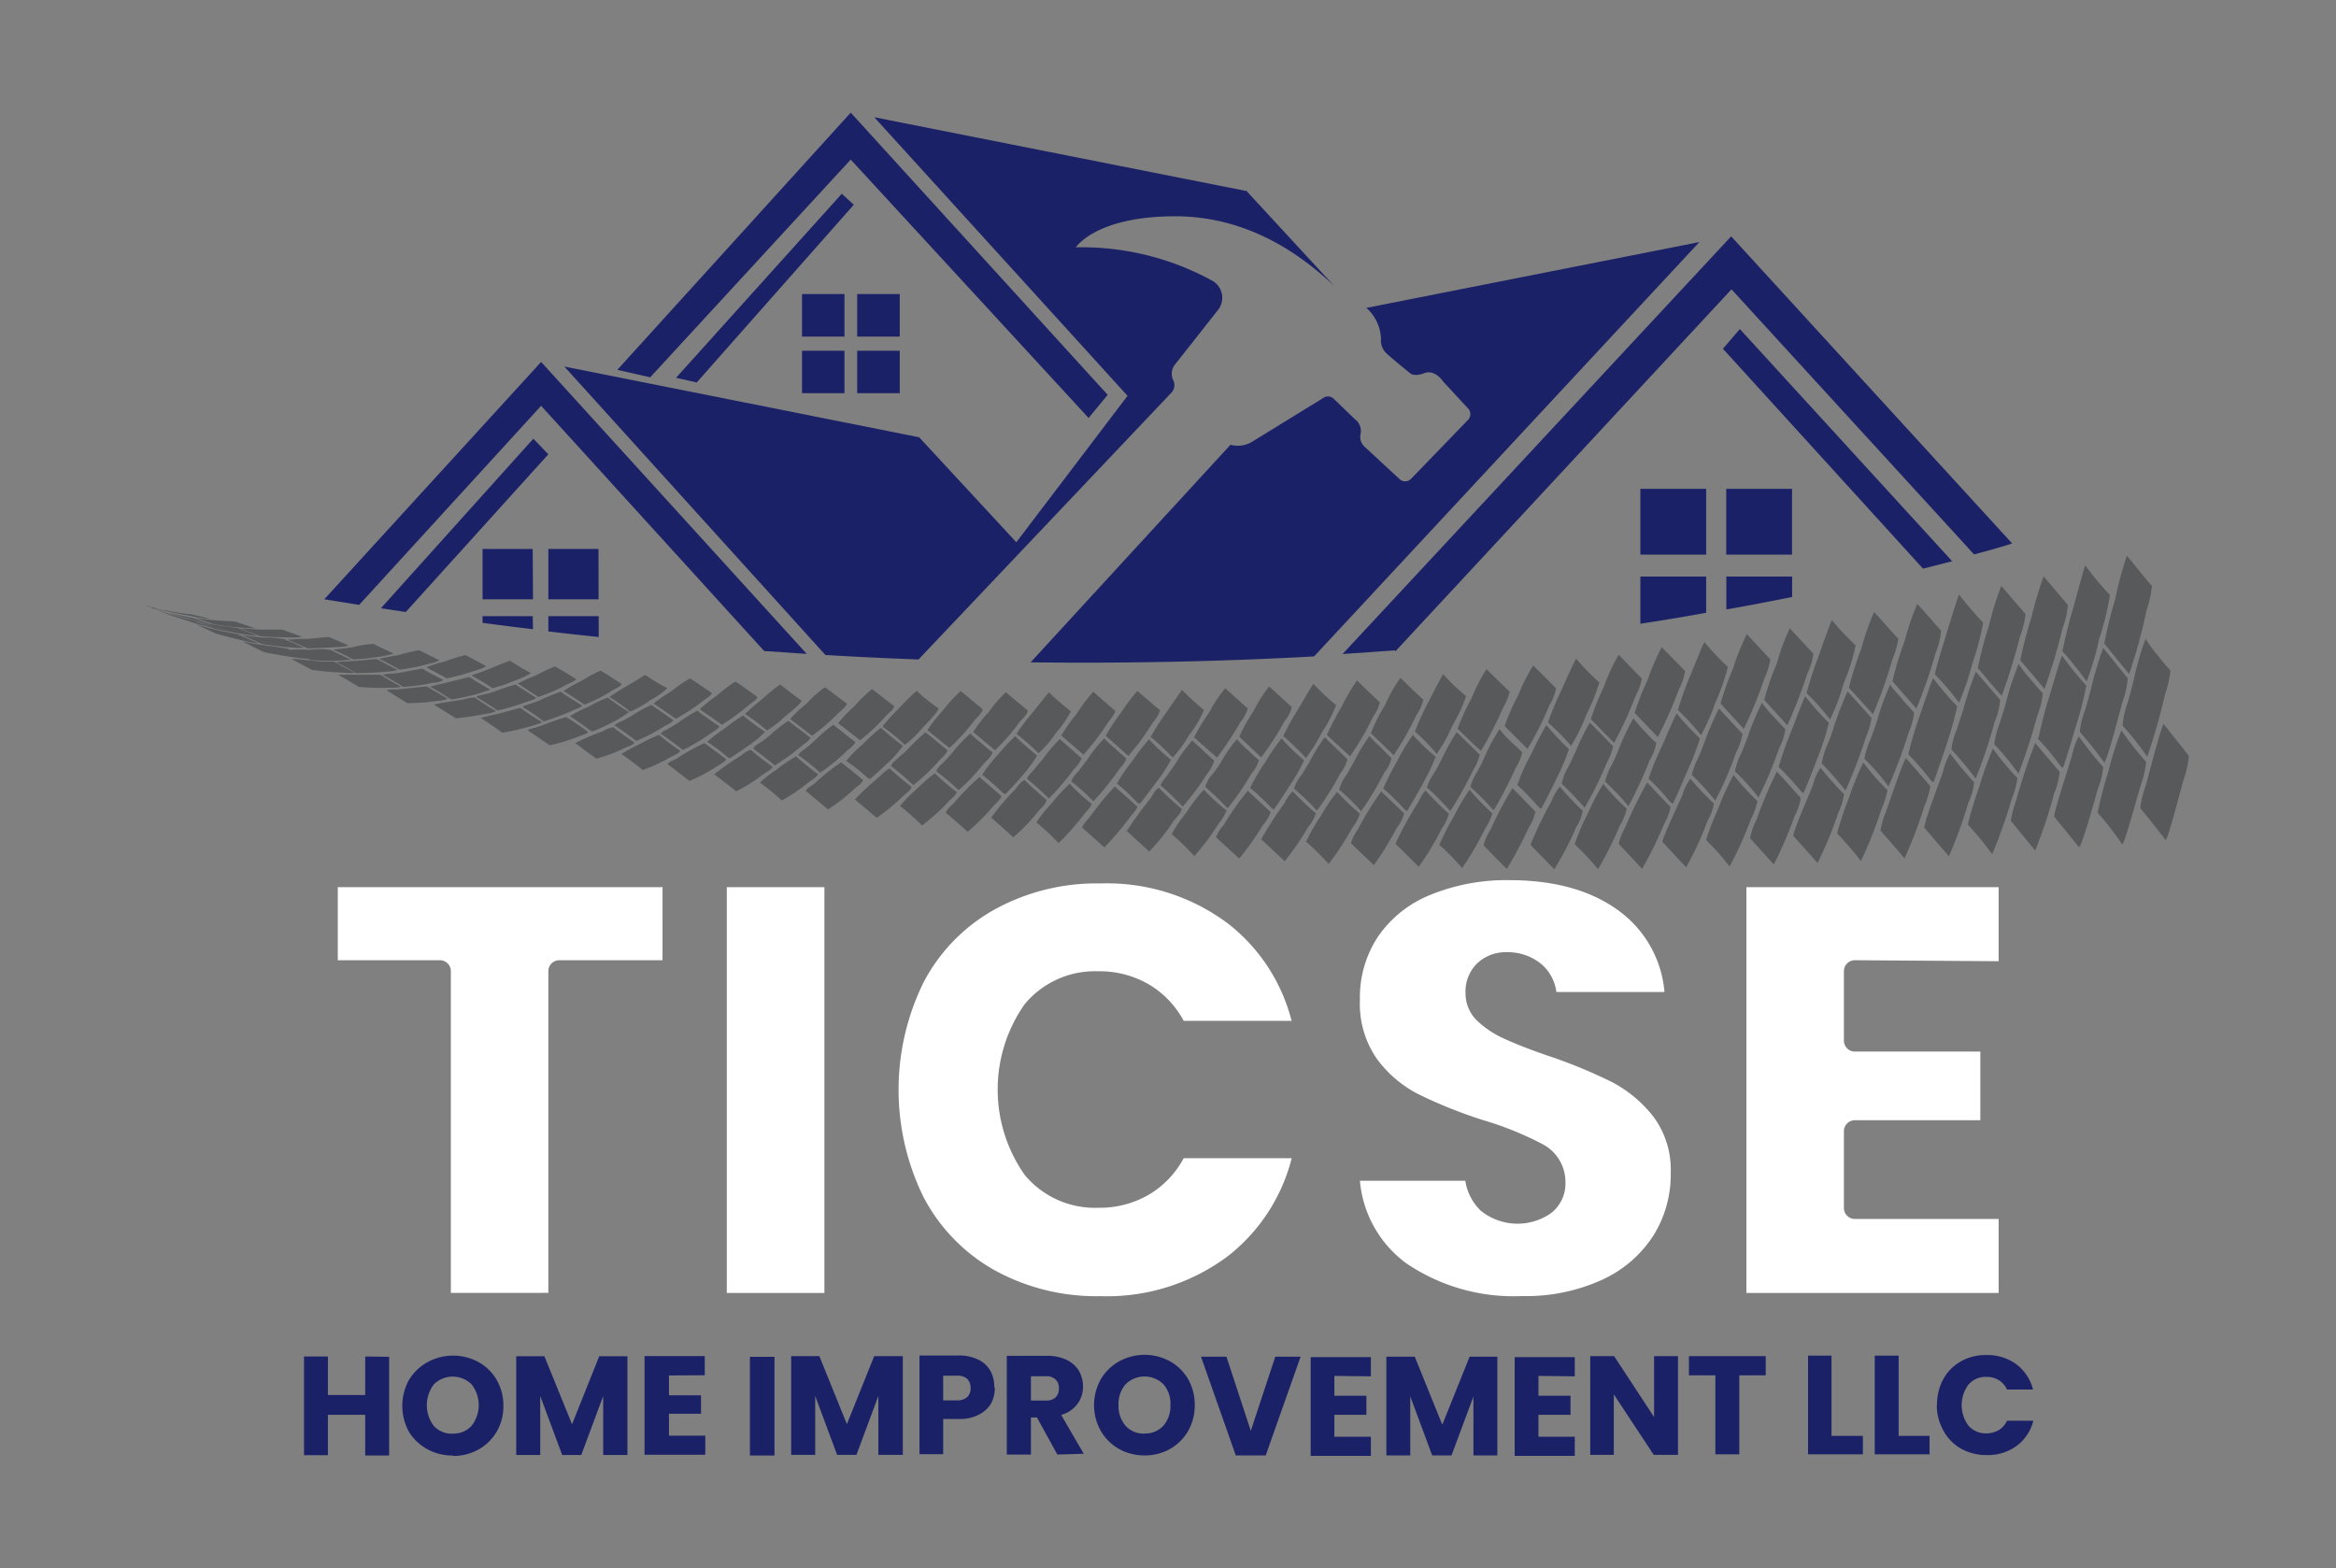 <svg viewBox="0 0 213 143" xmlns="http://www.w3.org/2000/svg" data-name="Layer 1" id="Layer_1"><rect x="0" y="0" width="213" height="143" fill="#808080" stroke="none"/><defs><style>.cls-1{fill:#fff;}.cls-1,.cls-3{fill-rule:evenodd;}.cls-2{fill:#1b2166;}.cls-3{fill:#58595b;}</style></defs><title>LOGO TICSE 02</title><path d="M60.33,80.89H30.8v6.66h9.31a1,1,0,0,1,1,1v29.33H50V88.55a1,1,0,0,1,1-1h9.41V80.86Zm14.84,0h-8.9v37h8.9Zm42.6,24.71h-9.84a8.52,8.52,0,0,1-3,3.22,8.87,8.87,0,0,1-4.78,1.3,8.32,8.32,0,0,1-6.72-3,13.53,13.53,0,0,1,0-15.56,8.32,8.32,0,0,1,6.72-3,8.87,8.87,0,0,1,4.78,1.3,8.52,8.52,0,0,1,3,3.22h9.84A16.33,16.33,0,0,0,112,84.23a18.39,18.39,0,0,0-11.66-3.68,19.25,19.25,0,0,0-9.68,2.39,16.2,16.2,0,0,0-6.44,6.61,22.18,22.18,0,0,0,0,19.62,16.31,16.31,0,0,0,6.44,6.63,19.24,19.24,0,0,0,9.68,2.38A18.39,18.39,0,0,0,112,114.5a16.45,16.45,0,0,0,5.77-8.86Zm24.14-15.15h9.86a10.23,10.23,0,0,0-3.89-7.2c-2.91-2.28-6.64-3-10.25-3a18.33,18.33,0,0,0-7.13,1.31,10.59,10.59,0,0,0-4.77,3.72A10,10,0,0,0,124,91.15a8.8,8.8,0,0,0,1.55,5.4,10.81,10.81,0,0,0,3.75,3.2,43.14,43.14,0,0,0,6,2.4,29.48,29.48,0,0,1,5.37,2.18,3.89,3.89,0,0,1,2.07,3.47,3.41,3.41,0,0,1-1.34,2.83,5.34,5.34,0,0,1-6.38-.24,4.79,4.79,0,0,1-1.41-2.73H124a10.44,10.44,0,0,0,4.21,7.51,17.38,17.38,0,0,0,10.58,3,16.67,16.67,0,0,0,7.33-1.5,11,11,0,0,0,4.63-4,10.49,10.49,0,0,0,1.59-5.72,8.14,8.14,0,0,0-1.53-5.07A11.62,11.62,0,0,0,147,98.67a46.08,46.08,0,0,0-6-2.46c-1.28-.45-2.59-.93-3.83-1.5a8.71,8.71,0,0,1-2.38-1.55,3.45,3.45,0,0,1-1.16-2.6,3.57,3.57,0,0,1,1.08-2.74,3.76,3.76,0,0,1,2.63-1,4.82,4.82,0,0,1,3.25,1.12,4.07,4.07,0,0,1,1.31,2.41Zm40.33-2.81V80.89h-23v37h23v-6.75H169.13a1,1,0,0,1-1-1v-7a1,1,0,0,1,1-1h11.44V95.88H169.13a1,1,0,0,1-1-1V88.55a1,1,0,0,1,1-1Z" class="cls-1"></path><path d="M35.48,123.71v9H33.3V129H29.9v3.68H27.72v-9H29.9v3.51h3.4v-3.51Zm5.8,9a4.7,4.7,0,0,1-2.32-.58,4.52,4.52,0,0,1-1.67-1.58,4.91,4.91,0,0,1,0-4.73A4.5,4.5,0,0,1,39,124.19a4.84,4.84,0,0,1,4.63,0,4.33,4.33,0,0,1,1.66,1.63,4.64,4.64,0,0,1,.61,2.36,4.59,4.59,0,0,1-.62,2.37,4.4,4.4,0,0,1-1.67,1.62,4.66,4.66,0,0,1-2.31.58Zm0-2A2.21,2.21,0,0,0,43,130a3.07,3.07,0,0,0,0-3.78,2.45,2.45,0,0,0-3.44,0,3.14,3.14,0,0,0,0,3.8,2.26,2.26,0,0,0,1.73.7Zm15.93-7.05v9H55v-5.37l-2,5.37H51.26l-2-5.38v5.38H47.07v-9h2.57l2.52,6.2,2.48-6.2ZM61,125.41v1.81h2.92v1.68H61v2h3.31v1.74H58.77v-9h5.49v1.75Zm9.62-1.7v9H68.38v-9Zm20.09,2.84a3.08,3.08,0,0,1-.35,1.43,2.72,2.72,0,0,1-1.1,1,3.78,3.78,0,0,1-1.84.4H86v3.21H83.84v-9h3.53a3.92,3.92,0,0,1,1.81.37,2.5,2.5,0,0,1,1.11,1,3,3,0,0,1,.37,1.49Zm-3.45,1.13a1.31,1.31,0,0,0,.93-.3,1.07,1.07,0,0,0,.31-.83,1.15,1.15,0,0,0-.31-.83,1.35,1.35,0,0,0-.93-.29H86v2.25Zm9.15,4.94-1.86-3.38H94v3.38H91.8v-9h3.66a4,4,0,0,1,1.8.37,2.64,2.64,0,0,1,1.12,1,2.88,2.88,0,0,1,.37,1.43,2.6,2.6,0,0,1-.51,1.59,2.76,2.76,0,0,1-1.48,1l2.06,3.54ZM94,127.7h1.35a1.27,1.27,0,0,0,.9-.29,1.1,1.1,0,0,0,.3-.83,1,1,0,0,0-.3-.8,1.19,1.19,0,0,0-.9-.3H94Zm10.37,5a4.7,4.7,0,0,1-2.32-.58,4.46,4.46,0,0,1-1.67-1.64,4.8,4.8,0,0,1,0-4.73,4.43,4.43,0,0,1,1.67-1.63,4.82,4.82,0,0,1,4.63,0,4.4,4.4,0,0,1,1.66,1.63,4.74,4.74,0,0,1,.6,2.36,4.68,4.68,0,0,1-.61,2.37,4.43,4.43,0,0,1-1.66,1.64A4.63,4.63,0,0,1,104.35,132.7Zm0-2a2.21,2.21,0,0,0,1.71-.71,2.72,2.72,0,0,0,.64-1.89,2.66,2.66,0,0,0-.64-1.89,2.45,2.45,0,0,0-3.44,0,2.7,2.7,0,0,0-.65,1.9,2.75,2.75,0,0,0,.65,1.9,2.22,2.22,0,0,0,1.73.7Zm14.22-7-3.18,9h-2.73l-3.17-9h2.32l2.22,6.76,2.23-6.76Zm3.08,1.75v1.81h2.92V129h-2.92v2H125v1.74h-5.49v-9H125v1.75Zm14.86-1.75v9h-2.18v-5.37l-2,5.37h-1.76l-2-5.38v5.38h-2.18v-9H129l2.51,6.2,2.49-6.2Zm3.75,1.75v1.81h2.92V129h-2.92v2h3.31v1.74h-5.48v-9h5.48v1.75Zm12.72,7.2h-2.21l-3.64-5.52v5.52H145v-9h2.18l3.64,5.55v-5.55H153v9Zm8-9v1.75h-2.41v7.2h-2.18v-7.2H154v-1.75Zm6,7.27h2.86v1.68h-5v-9H167v7.27Zm6.09,0h2.85v1.68h-5v-9h2.18v7.27Zm3.53-2.81a4.84,4.84,0,0,1,.57-2.36,4.15,4.15,0,0,1,1.6-1.62,4.53,4.53,0,0,1,2.33-.58,4.44,4.44,0,0,1,2.73.84,4.11,4.11,0,0,1,1.52,2.3H183a1.93,1.93,0,0,0-.76-.86,2.11,2.11,0,0,0-1.12-.29,2.07,2.07,0,0,0-1.63.7,3.14,3.14,0,0,0,0,3.75,2.1,2.1,0,0,0,1.63.7,2.31,2.31,0,0,0,1.12-.29,1.93,1.93,0,0,0,.76-.86h2.4a4.05,4.05,0,0,1-1.52,2.29,4.44,4.44,0,0,1-2.73.84,4.74,4.74,0,0,1-2.33-.58,4.15,4.15,0,0,1-1.6-1.62A4.73,4.73,0,0,1,176.6,128.12Zm-94.3-4.46v9H80.09v-5.37l-2,5.37H76.33l-2-5.38v5.38H72.14v-9h2.57l2.51,6.2,2.49-6.2Z" class="cls-2"></path><path d="M113.72,17.43l-34-6.74,23.09,25.4L92.67,49.44l-8.86-9.57L51.46,33.42l23.8,26.3c2.78.17,5.62.3,8.49.41l23.11-24.38a1,1,0,0,0,.09-1.13,1.36,1.36,0,0,1,.21-1.41l3.94-5a1.79,1.79,0,0,0-.38-2.5l-.1-.07A24.79,24.79,0,0,0,98.1,22.55s1.81-2.83,9.06-2.83c5.29,0,10.16,2.23,14.48,6.34l-7.92-8.58Z" class="cls-2"></path><polygon points="73.13 30.69 77 30.69 77 26.81 73.13 26.81 73.13 30.69 73.13 30.69" class="cls-2"></polygon><polygon points="78.16 30.69 82.04 30.69 82.04 26.81 78.16 26.81 78.16 30.69 78.16 30.69" class="cls-2"></polygon><polygon points="73.13 35.85 77 35.85 77 31.98 73.13 31.98 73.13 35.85 73.13 35.85" class="cls-2"></polygon><polygon points="78.16 35.85 82.04 35.85 82.04 31.98 78.16 31.98 78.16 35.85 78.16 35.85" class="cls-2"></polygon><path d="M49.34,33,29.57,54.64l3.18.51L49.34,37,69.68,59.36l3.88.26Zm5.23,23.18H50v1.39q2.26.27,4.59.51v-1.9Zm-6,0H44v.61c1.5.2,3,.39,4.6.58Zm6-6.13H50v4.59h4.58Zm-6,0H44v4.59h4.6Zm114.84,2.52h-6v3c2-.35,4-.74,6-1.14Zm-7.84,0h-6v4.3q3-.45,6-1Zm7.83-8h-6v6h6Zm-7.83,0h-6v6h6Zm-78-34.3L56.29,33.72l3,.68L77.57,14.55,99.26,38.11,101,36Zm49.67,49.11,30.64-33L180,50.55c1.16-.31,2.32-.62,3.47-1l-25.62-28L122.42,59.63l4.78-.33ZM94,60.36l18.2-19.81a2.51,2.51,0,0,0,2-.29l6.5-4a.74.74,0,0,1,.91.1l1.91,1.84a1.37,1.37,0,0,1,.56,1.27,1.23,1.23,0,0,0,.28,1.2l3.24,3a.74.74,0,0,0,1.05,0h0l5.23-5.41a.76.76,0,0,0,0-1l-2.27-2.45s-.75-1.16-1.73-.79-1.32,0-1.32,0-1.67-1.35-2.2-1.86a1.63,1.63,0,0,1-.44-1.29,4,4,0,0,0-1.33-2.8l30.36-6L119.82,59.85c-8.84.49-17.51.64-25.9.54Z" class="cls-2"></path><path d="M48.63,40,34.73,55.46,37,55.8,50,41.42ZM76.76,17.66,61.64,34.45l1.89.42,14.32-16.2-1.09-1ZM175.3,51.8l-18.2-20L158.64,30,178,51.17l-2.66.68Z" class="cls-2"></path><path d="M63.82,64.68c.68.46,1.33.93,2,1.4a18,18,0,0,0,2.46-1.8c.23-.18.72-.46.78-.74-.68-.47-1.29-.94-2-1.4a12,12,0,0,0-1.67,1.26,12.91,12.91,0,0,0-1.59,1.28Zm8.23.87c.63.51,1.31,1,2,1.53A18,18,0,0,0,76.45,65c.24-.21.7-.56.77-.84-.66-.51-1.33-1-2-1.5a10,10,0,0,0-1.65,1.47A13.2,13.2,0,0,0,72.05,65.55Zm1.45,6.58,2,1.67a14.92,14.92,0,0,0,2.43-1.91c.23-.18.71-.5.76-.77-.64-.54-1.32-1.08-2-1.61a19,19,0,0,0-2.43,1.94c-.25.18-.73.45-.8.68ZM65.13,70.6c.67.51,1.33,1,2,1.55a14.83,14.83,0,0,0,2.5-1.58c.25-.17.73-.39.82-.66a23.19,23.19,0,0,1-2-1.55,2.49,2.49,0,0,0-.88.54,21.82,21.82,0,0,0-2.45,1.7Zm3.51-2.37c.21.14,1.78,1.34,2,1.56A18.2,18.2,0,0,0,73.11,68c.23-.19.69-.46.78-.74-.66-.52-1.33-1-2-1.54A11.71,11.71,0,0,0,70.25,67c-.26.21-.49.41-.79.61s-.71.43-.78.66Zm.66,3.13a25.73,25.73,0,0,1,2,1.62,17.58,17.58,0,0,0,2.49-1.69c.23-.18.69-.43.8-.71a20.81,20.81,0,0,1-2-1.62,13.64,13.64,0,0,0-1.74,1.18,10.9,10.9,0,0,0-1.56,1.22Zm3.48-2.51a19.2,19.2,0,0,1,2,1.6,16.84,16.84,0,0,0,2.45-2c.23-.2.69-.51.76-.81-.14-.09-.79-.58-1-.76s-.68-.52-1-.8a12.38,12.38,0,0,0-1.66,1.41c-.26.24-.48.43-.76.66s-.71.46-.78.73Zm-4.84-3.74a18.21,18.21,0,0,1,2,1.49,9.15,9.15,0,0,0,1.63-1.27c.25-.2,1.49-1.17,1.52-1.45-.29-.18-1.72-1.27-1.94-1.48a16.35,16.35,0,0,0-1.64,1.33,18.8,18.8,0,0,0-1.58,1.38Zm-3.46,2.53a15.66,15.66,0,0,1,1.74,1.29.86.86,0,0,0,.33.2c.11-.06.89-.57,1.66-1.12a9.5,9.5,0,0,0,1.55-1.28,24.12,24.12,0,0,1-2-1.49,14.61,14.61,0,0,0-1.67,1.17A14.59,14.59,0,0,0,64.48,67.64ZM51.39,63c.64.41,1.29.83,1.9,1.25a14,14,0,0,0,2.58-1.32c.26-.14.73-.34.81-.57-.63-.41-1.26-.82-1.91-1.22a12.8,12.8,0,0,0-1.75.94A12.41,12.41,0,0,0,51.39,63Zm8.24,1.16,2,1.38a19.13,19.13,0,0,0,2.51-1.66c.21-.16.67-.44.78-.68-.67-.46-1.32-.91-2-1.34A11.38,11.38,0,0,0,61.25,63a18.35,18.35,0,0,0-1.64,1.13Zm1.24,5.52c.69.51,1.32,1,2,1.53a16.46,16.46,0,0,0,2.55-1.37c.21-.14.69-.39.81-.61l-2-1.48a21.71,21.71,0,0,0-2.54,1.42c-.23.13-.76.32-.83.51Zm-8.43-1.94c.62.46,1.31,1,1.94,1.43a13.79,13.79,0,0,0,2.64-1c.27-.11.74-.26.83-.48-.21-.11-1.73-1.19-1.92-1.38a2.84,2.84,0,0,0-1,.38,19.61,19.61,0,0,0-2.54,1.09Zm3.65-1.56c.22.12,1.74,1.2,1.92,1.38a15.59,15.59,0,0,0,2.56-1.34c.27-.14.72-.33.83-.56l-2-1.38a10.24,10.24,0,0,0-1.72.94l-.82.46c-.25.12-.74.3-.84.5Zm.57,2.57c.31.19,1.74,1.26,1.94,1.46A15.69,15.69,0,0,0,61.2,69c.27-.13.72-.31.83-.54A22.75,22.75,0,0,1,60.09,67a14.39,14.39,0,0,0-1.77.85A14.62,14.62,0,0,0,56.66,68.75Zm3.61-1.83c.27.15,1.7,1.22,2,1.46a16.73,16.73,0,0,0,2.54-1.52c.24-.16.71-.4.78-.65a9.86,9.86,0,0,1-1-.69,8.27,8.27,0,0,1-1-.73,14.59,14.59,0,0,0-1.72,1.08c-.26.19-.53.33-.81.5s-.74.34-.81.55Zm-4.7-3.37a17.83,17.83,0,0,1,1.89,1.33,8.14,8.14,0,0,0,1.77-1,7.25,7.25,0,0,0,1.62-1.13,18.82,18.82,0,0,1-2-1.2c-.09,0-.9.54-1.69,1A19,19,0,0,0,55.57,63.55ZM52,65.33c.37.2,1.27.86,1.68,1.17a1.35,1.35,0,0,0,.33.19,16.06,16.06,0,0,0,1.71-.77,9.37,9.37,0,0,0,1.63-1,19.35,19.35,0,0,1-1.93-1.32,12.24,12.24,0,0,0-1.77.84,12.79,12.79,0,0,0-1.65.84ZM38.88,60.85l1.87,1a21.34,21.34,0,0,0,2.71-.75c.25-.09.73-.21.85-.37-.63-.36-1.27-.7-1.89-1a14.23,14.23,0,0,0-1.82.57,13.18,13.18,0,0,0-1.72.54Zm8.31,1.45,1.89,1.25a15.52,15.52,0,0,0,2.61-1.14c.25-.12.74-.31.85-.5-.66-.39-1.29-.78-1.93-1.15a16.6,16.6,0,0,0-1.76.83,15.26,15.26,0,0,0-1.7.77Zm.94,4.3c.69.45,1.3.89,2,1.35a16.71,16.71,0,0,0,2.69-.82c.22-.09.75-.22.82-.39-.65-.46-1.26-.91-2-1.35-.28,0-2.33.8-2.64.9s-.79.17-.89.31Zm-8.56-2.35,2,1.24a25.14,25.14,0,0,0,2.74-.41,2.37,2.37,0,0,0,.91-.25c-.25-.12-1.74-1.07-1.92-1.23a3.38,3.38,0,0,0-1,.17c-.44.09-2.6.38-2.72.48Zm3.87-.7c.19.11,1.74,1.07,1.91,1.23A19.16,19.16,0,0,0,48,64c.28-.1.77-.21.89-.38L47,62.42a16.45,16.45,0,0,0-1.8.59c-.29.1-.56.18-.87.26S43.52,63.42,43.44,63.55Zm.42,1.92c.29.18,1.73,1.16,1.93,1.34a21.36,21.36,0,0,0,2.74-.64c.25-.09.75-.18.88-.34a22.55,22.55,0,0,1-1.95-1.28c-.17,0-1,.27-1.88.49s-1.68.38-1.73.43Zm3.79-1a18,18,0,0,1,1.92,1.3,19.48,19.48,0,0,0,2.67-1c.23-.11.76-.26.84-.45-.14-.08-.8-.48-1-.62a9.77,9.77,0,0,1-.95-.63,17.39,17.39,0,0,0-1.8.73,5.12,5.12,0,0,1-.85.32c-.21.09-.76.21-.84.36ZM43,61.6c.65.35,1.29.73,1.9,1.14a9.83,9.83,0,0,0,1.83-.61,8,8,0,0,0,1.69-.76,20.13,20.13,0,0,1-1.9-1.12c-.11,0-1,.36-1.78.69S43.05,61.54,43,61.6Zm-3.79,1a18.41,18.41,0,0,1,1.64,1,1.62,1.62,0,0,0,.35.17A16.76,16.76,0,0,0,43,63.4a11.64,11.64,0,0,0,1.71-.53,18.37,18.37,0,0,1-1.9-1.14c-.11,0-1,.24-1.84.45s-1.74.39-1.79.44Zm-13-4.26c.63.25,1.23.5,1.85.78.34,0,2.39-.09,2.84-.13a2.89,2.89,0,0,0,.88-.14L30,58.08c-.32,0-1.61.15-1.91.17A14.87,14.87,0,0,0,26.21,58.34Zm8.36,1.72c.62.31,1.24.64,1.86,1a17.19,17.19,0,0,0,2.75-.56,2.82,2.82,0,0,0,.89-.29l-1.85-.93a17,17,0,0,0-1.84.44c-.33.07-1.67.28-1.81.36Zm.66,2.87,1.9,1.18a18.62,18.62,0,0,0,2.79-.21,2.54,2.54,0,0,0,.9-.19L38.94,62.6c-.34,0-2.49.24-2.79.27A3.54,3.54,0,0,0,35.23,62.93Zm-8.66-2.85c.62.33,1.24.67,1.88,1a28.56,28.56,0,0,0,2.91.25,3.35,3.35,0,0,0,1,0c-.21-.09-1.69-.87-1.87-1h-1c-.24,0-2.72-.29-2.84-.25Zm4.06.29a19.29,19.29,0,0,1,1.84,1,27.25,27.25,0,0,0,2.86-.14,3.21,3.21,0,0,0,.92-.14l-1.89-1c-.32,0-1.57.15-1.9.17a7.31,7.31,0,0,0-.91.06,4.69,4.69,0,0,0-.92.06Zm.24,1.18c.35.17,1.7,1,1.9,1.09a27.68,27.68,0,0,0,2.88.06,4.18,4.18,0,0,0,.93-.08c-.2-.1-1.66-.93-1.9-1.1H30.82Zm4.05,0c.26.12,1.62.91,1.84,1.08a18.86,18.86,0,0,0,2.8-.39,1.61,1.61,0,0,0,.87-.24l-1-.52a7.73,7.73,0,0,1-.88-.51c-.34,0-1.58.29-1.87.33l-.9.12a2.79,2.79,0,0,0-.91.13Zm-4.56-2.31c.37.13,1.71.8,1.84.88a15.4,15.4,0,0,0,1.92-.18,9.83,9.83,0,0,0,1.78-.35c-.29-.12-1.64-.76-1.82-.88a8.27,8.27,0,0,0-1.89.3C31.3,59.14,30.42,59.21,30.36,59.24Zm-4,0c.39.16,1.24.58,1.65.8l.31.14c.11,0,1,.08,1.9.07A13.79,13.79,0,0,0,32,60.14c-.23-.1-1.61-.74-1.86-.89a7.73,7.73,0,0,0-1.93,0,15,15,0,0,0-1.89,0Zm-12.94-4c.57.16,1.18.32,1.74.49.4.09,2.57.51,3,.57a6.65,6.65,0,0,0,1,.11L17.39,56c-.32,0-1.65-.23-2-.29s-1.75-.35-1.94-.41Zm8.47,2.05L23.7,58c.38.07,2.45.13,2.89.13a5,5,0,0,0,.95-.07l-1.82-.66H23.78c-.32,0-1.76-.11-1.89-.1Zm.27,1.22,1.88.94c.34.1,2.47.45,3,.52a5.55,5.55,0,0,0,1,.08c-.64-.32-1.26-.63-1.86-.91-.32-.07-2.66-.39-3-.44s-.87-.19-1-.19Zm-8.74-3.27,1.81.74c.41.15,2.72.92,3.08,1s.86.24,1,.26l-1.82-.71-1-.29c-.46-.13-2.85-.92-3-1Zm4.32,1.35c.19.07,1.61.63,1.77.72.42.12,2.61.51,3,.56a6,6,0,0,0,.95.1c-.57-.24-1.19-.48-1.76-.7l-2-.28-1-.19c-.3-.06-.85-.2-1-.21Zm.08.31c.29.12,1.59.74,1.78.83.38.15,2.63.7,3,.78a6.72,6.72,0,0,0,1,.16c-.19-.07-1.62-.7-1.81-.8s-1.12-.21-2.07-.44-1.88-.52-1.94-.53Zm4.21,1c.25.1,1.57.69,1.82.81a28,28,0,0,0,2.95.34,4.82,4.82,0,0,0,.93,0c-.17-.06-.75-.32-.93-.4s-.59-.23-.88-.38a11,11,0,0,0-2-.14l-.94-.1c-.33-.06-.66-.1-1-.13ZM17.66,56.3c.32.09,1.62.54,1.74.59.4.09,1.68.26,2,.29s1.76.14,1.87.1c-.28-.08-1.58-.52-1.74-.58s-1-.06-2-.15-1.89-.25-1.94-.25Zm-4.24-1,1.57.53.29.1c.13,0,1.07.34,2,.57s1.86.4,1.91.4c-.23-.07-1.51-.52-1.78-.6-.11,0-1.08-.21-2-.44s32.91,9.91-2-.56ZM125,66.85l2.08,2a27.88,27.88,0,0,0,2.07-3.65,4,4,0,0,0,.63-1.4c-.71-.66-1.41-1.32-2.08-2a12.36,12.36,0,0,0-1.4,2.48,15.39,15.39,0,0,0-1.3,2.56Zm7.92-.39c.71.68,1.39,1.37,2.12,2a34.27,34.27,0,0,0,2-3.91,5.34,5.34,0,0,0,.62-1.48c-.74-.69-1.41-1.37-2.12-2.06a18.07,18.07,0,0,0-1.37,2.66,22.63,22.63,0,0,0-1.26,2.74Zm2.33,10.59c.71.73,1.41,1.45,2.14,2.17a35.45,35.45,0,0,0,2-3.75A4.37,4.37,0,0,0,140,74c-.71-.72-1.38-1.43-2.09-2.14a31.86,31.86,0,0,0-2,3.79,4.92,4.92,0,0,0-.62,1.36Zm-8-.11c.71.69,1.4,1.39,2.11,2.09a24.66,24.66,0,0,0,2.1-3.49,4,4,0,0,0,.65-1.34c-.74-.67-1.44-1.37-2.11-2.11-.3.19-.56.86-.76,1.18a30.31,30.31,0,0,0-2,3.67Zm2.9-5.11c.73.67,1.43,1.38,2.09,2.12a35.66,35.66,0,0,0,2.08-3.72,4.7,4.7,0,0,0,.61-1.42c-.71-.68-1.4-1.38-2.11-2.06a22.06,22.06,0,0,0-1.39,2.52c-.21.43-.42.8-.66,1.22A4.42,4.42,0,0,0,130.1,71.83ZM131.21,77a21.42,21.42,0,0,1,2.11,2.15,28.48,28.48,0,0,0,2.09-3.59,5.16,5.16,0,0,0,.67-1.4A19.66,19.66,0,0,1,134,72a19.4,19.4,0,0,0-1.44,2.45,22.51,22.51,0,0,0-1.3,2.54Zm2.87-5.24a22.43,22.43,0,0,1,2.11,2.14,37.24,37.24,0,0,0,2-3.87,4.23,4.23,0,0,0,.61-1.45c-.14-.12-.84-.77-1.07-1a9.46,9.46,0,0,1-1-1.1,17.33,17.33,0,0,0-1.4,2.62,12.58,12.58,0,0,1-.64,1.27,5.11,5.11,0,0,0-.63,1.41ZM129,66.68A19.17,19.17,0,0,1,131,68.74a13.39,13.39,0,0,0,1.41-2.54,14.41,14.41,0,0,0,1.27-2.73,18.8,18.8,0,0,1-2.09-2c-.08.08-.73,1.33-1.37,2.58A26.4,26.4,0,0,0,129,66.73Zm-2.87,5.21a20.63,20.63,0,0,1,1.83,1.79.75.75,0,0,0,.35.26c.08-.13.74-1.24,1.37-2.39A20.25,20.25,0,0,0,130.91,69a17.87,17.87,0,0,1-2.08-2,19.86,19.86,0,0,0-1.43,2.39,24.6,24.6,0,0,0-1.3,2.56ZM113,67.17,115,69.06a27.41,27.41,0,0,0,2.13-3.31,3.22,3.22,0,0,0,.66-1.27c-.68-.64-1.37-1.26-2.07-1.89a13.26,13.26,0,0,0-1.43,2.26A15.83,15.83,0,0,0,113,67.17Zm8-.15c.69.65,1.39,1.29,2.1,1.94a24.82,24.82,0,0,0,2.07-3.56,4.07,4.07,0,0,0,.65-1.36c-.7-.66-1.39-1.31-2.09-2a18.85,18.85,0,0,0-1.41,2.42A24,24,0,0,0,121,67Zm2.18,9.86c.69.67,1.4,1.35,2.09,2a28.49,28.49,0,0,0,2.1-3.42,3.21,3.21,0,0,0,.66-1.3l-2.09-2a28,28,0,0,0-2.11,3.44,4.49,4.49,0,0,0-.65,1.27ZM115,76.52c.73.67,1.41,1.33,2.14,2a25,25,0,0,0,2.16-3.14,3.46,3.46,0,0,0,.68-1.23,24.81,24.81,0,0,1-2.1-2,3.19,3.19,0,0,0-.75,1.07A31.06,31.06,0,0,0,115,76.53Zm3-4.61a23.09,23.09,0,0,1,2.08,2,25.37,25.37,0,0,0,2.13-3.39,3.32,3.32,0,0,0,.65-1.3c-.68-.65-1.37-1.31-2.07-2a16.35,16.35,0,0,0-1.43,2.33c-.23.39-.45.73-.68,1.11a3.58,3.58,0,0,0-.68,1.22Zm1.06,4.8a25.39,25.39,0,0,1,2.09,2.06,25.47,25.47,0,0,0,2.15-3.29A4.1,4.1,0,0,0,124,74.2a23.09,23.09,0,0,1-2.08-2,16.62,16.62,0,0,0-1.5,2.22,16.9,16.9,0,0,0-1.32,2.3Zm3-4.75a18.43,18.43,0,0,1,2.05,2,27.32,27.32,0,0,0,2.11-3.52,3,3,0,0,0,.65-1.33c-.35-.32-.68-.65-1-1a9.44,9.44,0,0,1-1-1,16.23,16.23,0,0,0-1.44,2.4c-.23.4-.42.75-.67,1.16a4,4,0,0,0-.64,1.3ZM117,67.11a23.09,23.09,0,0,1,2.08,2,14.24,14.24,0,0,0,1.44-2.32,12.41,12.41,0,0,0,1.31-2.5,19.77,19.77,0,0,1-2.06-1.93c-.1.07-.76,1.22-1.43,2.35A24.79,24.79,0,0,0,117,67.13Zm-3,4.74a22.59,22.59,0,0,1,1.83,1.7.75.75,0,0,0,.33.25c.09-.12.78-1.12,1.43-2.16a17.12,17.12,0,0,0,1.32-2.32,17.7,17.7,0,0,1-2.06-2,21.28,21.28,0,0,0-1.48,2.17A18.71,18.71,0,0,0,114,71.82Zm-13.12-4.71,2,1.78a22.28,22.28,0,0,0,2.21-3,3.46,3.46,0,0,0,.69-1.15L103.7,63a18.3,18.3,0,0,0-1.5,2,17.27,17.27,0,0,0-1.38,2.1Zm8,.09c.68.61,1.37,1.22,2.09,1.84a30,30,0,0,0,2.13-3.23,3.76,3.76,0,0,0,.68-1.24c-.7-.62-1.4-1.24-2.06-1.85a12.92,12.92,0,0,0-1.46,2.2A20.32,20.32,0,0,0,108.87,67.23Zm2,9.11L113,78.28a27.42,27.42,0,0,0,2.17-3.07,3.55,3.55,0,0,0,.69-1.17c-.73-.66-1.39-1.3-2.08-1.94a23,23,0,0,0-2.18,3.1A3.7,3.7,0,0,0,110.87,76.34Zm-8.18-.61,2.09,1.91a18.77,18.77,0,0,0,2.23-2.8c.22-.28.67-.69.73-1.09a27,27,0,0,1-2.08-1.92c-.3.14-.59.69-.79,1a33.73,33.73,0,0,0-2.18,3Zm3.14-4.11a26,26,0,0,1,2,1.93,24.3,24.3,0,0,0,2.23-3,3.35,3.35,0,0,0,.64-1.19l-2-1.84a12.69,12.69,0,0,0-1.5,2.07c-.24.34-.47.65-.7,1s-.65.73-.7,1.09Zm1,4.44a21.62,21.62,0,0,1,2.06,2,21,21,0,0,0,2.23-3,4.07,4.07,0,0,0,.71-1.16A17.72,17.72,0,0,1,109.77,72a14.19,14.19,0,0,0-1.54,2A15.34,15.34,0,0,0,106.83,76.06Zm3.09-4.28a24.15,24.15,0,0,1,2,1.92,24.41,24.41,0,0,0,2.18-3.17,3.07,3.07,0,0,0,.68-1.22,8.72,8.72,0,0,1-1-.92,6.75,6.75,0,0,1-1-1,12.9,12.9,0,0,0-1.5,2.17,11,11,0,0,1-.7,1,2.51,2.51,0,0,0-.67,1.16Zm-5-4.58a20.78,20.78,0,0,1,2,1.87A11.56,11.56,0,0,0,108.44,67a9.62,9.62,0,0,0,1.34-2.27,21.69,21.69,0,0,1-2-1.83C107.7,63,107,64,106.32,65A20.84,20.84,0,0,0,104.92,67.2Zm-3.1,4.24a15.68,15.68,0,0,1,1.75,1.61.65.65,0,0,0,.35.24c.09-.11.79-1,1.46-1.92a12.68,12.68,0,0,0,1.38-2.1,18.51,18.51,0,0,1-2-1.86,18.65,18.65,0,0,0-1.54,2,14.62,14.62,0,0,0-1.41,2.08ZM88.73,66.73c.65.55,1.31,1.11,2,1.67A18.87,18.87,0,0,0,93,65.79c.24-.26.68-.66.72-1-.66-.56-1.36-1.12-2-1.67a10.29,10.29,0,0,0-1.56,1.8,11.07,11.07,0,0,0-1.43,1.84Zm8.06.35,2,1.73A22.32,22.32,0,0,0,101,65.92c.18-.28.65-.75.69-1.11-.7-.59-1.36-1.17-2-1.74a14.77,14.77,0,0,0-1.51,2,17.63,17.63,0,0,0-1.42,2Zm1.84,8.34c.7.61,1.36,1.22,2.07,1.84A26.5,26.5,0,0,0,103,74.55c.18-.26.65-.71.71-1-.68-.62-1.38-1.23-2.06-1.84a24.75,24.75,0,0,0-2.25,2.75c-.21.26-.67.69-.72,1Zm-8.25-.87c.67.59,1.37,1.19,2,1.8a16.23,16.23,0,0,0,2.33-2.43c.22-.25.68-.6.71-1-.2-.14-1.77-1.54-2-1.8-.33.12-.64.6-.83.83A22.82,22.82,0,0,0,90.38,74.55ZM93.63,71a24.55,24.55,0,0,1,2,1.81,23.46,23.46,0,0,0,2.29-2.68,3.09,3.09,0,0,0,.71-1c-.7-.59-1.34-1.17-2-1.74a13.36,13.36,0,0,0-1.54,1.82c-.26.3-.49.56-.73.87s-.67.64-.72,1Zm.89,4a20,20,0,0,1,2,1.87,23.52,23.52,0,0,0,2.3-2.59c.2-.26.65-.66.71-1a17.2,17.2,0,0,1-2-1.82,15.68,15.68,0,0,0-1.61,1.75A12.51,12.51,0,0,0,94.49,75Zm3.17-3.75a20.16,20.16,0,0,1,2,1.81A24.49,24.49,0,0,0,102,70.21c.2-.27.65-.7.69-1.08a10.33,10.33,0,0,1-1-.88,8,8,0,0,1-1-.93,12.42,12.42,0,0,0-1.54,1.93l-.72.94c-.19.26-.66.68-.72,1Zm-5-4.33a20.81,20.81,0,0,1,2,1.76,9.44,9.44,0,0,0,1.57-1.83,10.22,10.22,0,0,0,1.39-2,21.84,21.84,0,0,1-2-1.72c-.09.06-.82,1-1.52,1.87a17.26,17.26,0,0,0-1.46,1.94Zm-3.12,3.73a21.29,21.29,0,0,1,1.75,1.53,1,1,0,0,0,.35.23c.11-.09.84-.86,1.54-1.68a12.41,12.41,0,0,0,1.36-1.85,20.81,20.81,0,0,1-2-1.76A18.29,18.29,0,0,0,91,68.8,14,14,0,0,0,89.57,70.62Zm-13.15-4.7c.68.51,1.33,1,2,1.55a18.51,18.51,0,0,0,2.37-2.23c.2-.23.7-.56.74-.89-.67-.52-1.31-1-2-1.55a10.73,10.73,0,0,0-1.61,1.55,12.45,12.45,0,0,0-1.51,1.57Zm8.15.63,2,1.62a18.3,18.3,0,0,0,2.29-2.53c.22-.24.69-.65.74-1L87.6,63A14.33,14.33,0,0,0,86,64.74,17,17,0,0,0,84.57,66.55Zm1.66,7.52c.69.58,1.37,1.15,2,1.74a18.47,18.47,0,0,0,2.34-2.34c.2-.23.69-.61.74-.92l-2-1.73A23.8,23.8,0,0,0,87,73.19c-.2.22-.67.59-.74.87Zm-8.29-1.22c.66.56,1.34,1.12,2,1.69a19.33,19.33,0,0,0,2.42-2c.21-.21.69-.49.76-.82a24.81,24.81,0,0,1-2-1.69,2.76,2.76,0,0,0-.86.7,26.37,26.37,0,0,0-2.33,2.15Zm3.34-3a21.73,21.73,0,0,1,2,1.71,17.61,17.61,0,0,0,2.38-2.27c.23-.25.66-.58.73-.92-.68-.55-1.32-1.09-2-1.63a16.74,16.74,0,0,0-1.61,1.54A6.73,6.73,0,0,1,82,69c-.18.21-.68.54-.75.82Zm.8,3.62a25.68,25.68,0,0,1,2,1.76,18.14,18.14,0,0,0,2.39-2.16c.21-.23.67-.56.77-.89a20.18,20.18,0,0,1-2-1.7,15.27,15.27,0,0,0-1.67,1.44,16.77,16.77,0,0,0-1.51,1.53Zm3.32-3.15a19.1,19.1,0,0,1,2,1.7,17.64,17.64,0,0,0,2.34-2.47c.24-.24.69-.61.74-1a11.28,11.28,0,0,1-1-.83,7.51,7.51,0,0,1-1-.87,14.39,14.39,0,0,0-1.61,1.7c-.24.29-.46.53-.74.82s-.66.59-.74.9Zm-4.9-4.08a16.7,16.7,0,0,1,2,1.65,10,10,0,0,0,1.62-1.56c.24-.25,1.43-1.45,1.46-1.77a17.1,17.1,0,0,1-2-1.6A21.42,21.42,0,0,0,82,64.55a18.46,18.46,0,0,0-1.52,1.67ZM77.19,69.4A16.41,16.41,0,0,1,79,70.82a.85.85,0,0,0,.32.21c.1-.07.85-.73,1.57-1.41A9.63,9.63,0,0,0,82.33,68c-.69-.51-1.36-1.06-2-1.64a15.24,15.24,0,0,0-1.61,1.45,12.61,12.61,0,0,0-1.55,1.55Zm107-9.22c.76.87,1.49,1.75,2.23,2.64a53.56,53.56,0,0,0,1.65-5.55,7.69,7.69,0,0,0,.48-2.11l-2.21-2.61a35.61,35.61,0,0,0-1.12,3.78,36.08,36.08,0,0,0-1,3.84Zm7.7-1.49c.74.92,1.47,1.83,2.25,2.76a49.1,49.1,0,0,0,1.59-5.82,10.3,10.3,0,0,0,.49-2.2c-.8-.92-1.53-1.85-2.29-2.77a34.69,34.69,0,0,0-1.07,4,38.34,38.34,0,0,0-1,4.07Zm3.27,15q1.18,1.44,2.31,2.91c.27-.27,1.38-4.68,1.65-5.56a9.48,9.48,0,0,0,.47-2.11c-.78-1-1.53-1.94-2.3-2.91-.26.24-1.45,5-1.64,5.62a8.6,8.6,0,0,0-.49,2Zm-7.86.77c.76.92,1.51,1.85,2.27,2.79.32-.24,1.51-4.63,1.71-5.31a6.89,6.89,0,0,0,.49-2,33.26,33.26,0,0,1-2.22-2.8,6.78,6.78,0,0,0-.64,1.8c-.24.88-1.59,4.91-1.61,5.54Zm2.34-7.73c.79.9,1.54,1.84,2.24,2.81.29-.32,1.45-4.84,1.67-5.59a8,8,0,0,0,.46-2.11c-.77-.93-1.49-1.85-2.24-2.76a30.94,30.94,0,0,0-1.12,3.78c-.17.64-.33,1.21-.52,1.85a8.13,8.13,0,0,0-.49,2Zm1.61,7.34A28.64,28.64,0,0,1,193.51,77c.28-.28,1.43-4.6,1.7-5.45a9.24,9.24,0,0,0,.48-2.08,29.69,29.69,0,0,1-2.26-2.87,29.68,29.68,0,0,0-1.17,3.68,38.65,38.65,0,0,0-1,3.84Zm2.29-7.91A28.55,28.55,0,0,1,195.79,69a56.7,56.7,0,0,0,1.63-5.73,8.81,8.81,0,0,0,.48-2.15,14.79,14.79,0,0,1-1.16-1.38,10.69,10.69,0,0,1-1.1-1.5,27.59,27.59,0,0,0-1.12,3.9c-.17.67-.31,1.23-.51,1.9A7.84,7.84,0,0,0,193.54,66.16Zm-5.48-6.77a29,29,0,0,1,2.2,2.74,24.26,24.26,0,0,0,1.13-3.82,25.61,25.61,0,0,0,1-4.06,27.85,27.85,0,0,1-2.26-2.7c-.06.12-.58,2-1.08,3.85-.4,1.32-.73,2.65-1,4Zm-2.31,7.9a20.65,20.65,0,0,1,2,2.38c.2.26.16.22.36.33.08-.2.62-1.88,1.12-3.61a30.68,30.68,0,0,0,1-3.88,28.73,28.73,0,0,1-2.2-2.72c-.1.1-.63,1.87-1.15,3.65a37.4,37.4,0,0,0-1,3.85Zm-13.18-5.16,2.17,2.48a44,44,0,0,0,1.76-5.11,6.24,6.24,0,0,0,.49-2c-.73-.82-1.43-1.63-2.17-2.44a25,25,0,0,0-1.18,3.48,25.89,25.89,0,0,0-1.07,3.55Zm7.73-1.26c.72.85,1.44,1.71,2.22,2.57A56.23,56.23,0,0,0,184.2,58a9.3,9.3,0,0,0,.5-2l-2.22-2.58a27.5,27.5,0,0,0-1.13,3.65,35.44,35.44,0,0,0-1,3.79Zm3.08,14,2.19,2.68a43.06,43.06,0,0,0,1.72-5.18,6.93,6.93,0,0,0,.51-2l-2.23-2.62A53.41,53.41,0,0,0,183.83,73a9.09,9.09,0,0,0-.49,1.91Zm-7.92.59c.74.86,1.47,1.73,2.24,2.61a40.69,40.69,0,0,0,1.78-4.88,5.55,5.55,0,0,0,.52-1.87,32.12,32.12,0,0,1-2.19-2.63,6.56,6.56,0,0,0-.64,1.66C176.9,71.16,175.47,74.87,175.46,75.46Zm2.47-7.13A29.14,29.14,0,0,1,180.14,71a45,45,0,0,0,1.73-5.18,6.34,6.34,0,0,0,.51-2l-2.22-2.58a32.6,32.6,0,0,0-1.16,3.5c-.18.6-.38,1.12-.55,1.71a6.66,6.66,0,0,0-.52,1.87Zm1.49,6.84a28.91,28.91,0,0,1,2.23,2.71,44.3,44.3,0,0,0,1.77-5,7.64,7.64,0,0,0,.53-1.94,23.83,23.83,0,0,1-2.23-2.68,29.65,29.65,0,0,0-1.23,3.42,36.08,36.08,0,0,0-1.07,3.54Zm2.42-7.31a23.65,23.65,0,0,1,2.21,2.68,52.51,52.51,0,0,0,1.72-5.33,6.59,6.59,0,0,0,.49-2c-.14-.14-.88-1-1.11-1.28a9.84,9.84,0,0,1-1.08-1.4,26,26,0,0,0-1.19,3.62c-.16.62-.34,1.14-.53,1.76a7.64,7.64,0,0,0-.51,2Zm-5.4-6.36a26.77,26.77,0,0,1,2.19,2.57,24.58,24.58,0,0,0,1.2-3.54,25.72,25.72,0,0,0,1-3.76,28.39,28.39,0,0,1-2.2-2.57c-.07.11-.61,1.83-1.14,3.56s-1.06,3.46-1.06,3.74ZM174,68.78A21.6,21.6,0,0,1,175.94,71a.86.86,0,0,0,.36.32c.09-.19.63-1.74,1.16-3.34a36.73,36.73,0,0,0,1-3.58,28.15,28.15,0,0,1-2.19-2.56c-.1.1-.65,1.73-1.21,3.37A33.82,33.82,0,0,0,174,68.78Zm-13.17-5c.71.78,1.43,1.56,2.14,2.35a44.43,44.43,0,0,0,1.83-4.73,5.26,5.26,0,0,0,.54-1.81c-.73-.77-1.43-1.54-2.14-2.3A18.42,18.42,0,0,0,162,60.55a20.18,20.18,0,0,0-1.13,3.28Zm7.76-1.07,2.19,2.41a40.68,40.68,0,0,0,1.77-5,7.64,7.64,0,0,0,.54-1.88c-.76-.82-1.46-1.63-2.21-2.44a25.17,25.17,0,0,0-1.18,3.39,30.75,30.75,0,0,0-1.11,3.49Zm2.86,13c.74.85,1.49,1.7,2.21,2.55a40.33,40.33,0,0,0,1.81-4.77,7.25,7.25,0,0,0,.54-1.81c-.74-.85-1.46-1.7-2.22-2.55-.24.2-1.6,4.27-1.8,4.82A7.64,7.64,0,0,0,171.47,75.71Zm-7.95.48,2.23,2.49a35.68,35.68,0,0,0,1.87-4.53,5.65,5.65,0,0,0,.54-1.75A26.35,26.35,0,0,1,166,70a4.62,4.62,0,0,0-.68,1.54C165.06,72.24,163.55,75.66,163.52,76.19Zm2.61-6.58a29.83,29.83,0,0,1,2.16,2.47,42.79,42.79,0,0,0,1.84-4.8,7.25,7.25,0,0,0,.54-1.81c-.74-.82-1.44-1.62-2.19-2.43a34.37,34.37,0,0,0-1.25,3.24,15.05,15.05,0,0,1-.57,1.59,6.61,6.61,0,0,0-.53,1.74Zm1.4,6.38a28.83,28.83,0,0,1,2.17,2.52,36.12,36.12,0,0,0,1.85-4.68,8,8,0,0,0,.57-1.79,21.13,21.13,0,0,1-2.2-2.52,26.32,26.32,0,0,0-1.29,3.17,29.69,29.69,0,0,0-1.1,3.3Zm2.49-6.8a20.26,20.26,0,0,1,2.2,2.52,47.43,47.43,0,0,0,1.83-4.91,6,6,0,0,0,.5-1.85c-.14-.13-.85-.91-1.1-1.21-.34-.47-.67-.67-1.08-1.31a23.37,23.37,0,0,0-1.21,3.34c-.2.57-.36,1.06-.58,1.62a7.67,7.67,0,0,0-.56,1.8Zm-5.29-6a22.39,22.39,0,0,1,2.16,2.41,19,19,0,0,0,1.23-3.28,18.51,18.51,0,0,0,1.1-3.48,24.58,24.58,0,0,1-2.16-2.29c-.09.1-.66,1.69-1.22,3.29a31.89,31.89,0,0,0-1.12,3.47Zm-2.54,6.73A25.42,25.42,0,0,1,164.1,72c.2.24.16.2.34.31.1-.17.68-1.6,1.24-3.09a24.27,24.27,0,0,0,1.08-3.32,23.42,23.42,0,0,1-2.15-2.41c-.1.09-.67,1.6-1.25,3.11a31.33,31.33,0,0,0-1.17,3.29ZM149.05,65l2.11,2.21a38.3,38.3,0,0,0,1.92-4.35,5.47,5.47,0,0,0,.57-1.68l-2.13-2.17a20.39,20.39,0,0,0-1.29,3,21.47,21.47,0,0,0-1.18,3Zm7.82-.87L159,66.46a38.26,38.26,0,0,0,1.88-4.6,6.56,6.56,0,0,0,.54-1.73c-.71-.78-1.43-1.54-2.14-2.31A22.3,22.3,0,0,0,158,61,28,28,0,0,0,156.87,64.17Zm2.7,12.29,2.17,2.4a38.7,38.7,0,0,0,1.89-4.39,5.51,5.51,0,0,0,.57-1.67c-.74-.81-1.43-1.61-2.19-2.41a42.12,42.12,0,0,0-1.87,4.44A5.85,5.85,0,0,0,159.57,76.46Zm-8,.33c.74.77,1.43,1.55,2.18,2.32a29.4,29.4,0,0,0,1.93-4.19,5.13,5.13,0,0,0,.6-1.61A26.24,26.24,0,0,1,154.13,71a5,5,0,0,0-.7,1.41C153.15,73.11,151.61,76.29,151.57,76.79Zm2.69-6.1A24.71,24.71,0,0,1,156.4,73a33.29,33.29,0,0,0,1.91-4.42,5.51,5.51,0,0,0,.57-1.67l-2.14-2.3a24.92,24.92,0,0,0-1.3,3c-.2.51-.37,1-.59,1.47a6.23,6.23,0,0,0-.59,1.61Zm1.3,5.94A23.09,23.09,0,0,1,157.71,79a35.47,35.47,0,0,0,1.94-4.31,6,6,0,0,0,.59-1.65,23.29,23.29,0,0,1-2.17-2.38,22.62,22.62,0,0,0-1.34,2.92,32.11,32.11,0,0,0-1.17,3Zm2.63-6.26a19.42,19.42,0,0,1,2.15,2.38,37.39,37.39,0,0,0,1.9-4.53,4.7,4.7,0,0,0,.55-1.71c-.14-.12-.83-.86-1.08-1.14a11.28,11.28,0,0,1-1.05-1.24,22.5,22.5,0,0,0-1.29,3.08c-.2.53-.39,1-.59,1.5A5.77,5.77,0,0,0,158.19,70.37ZM153,64.75a20.56,20.56,0,0,1,2.1,2.28,18.22,18.22,0,0,0,1.32-3,19.53,19.53,0,0,0,1.13-3.22,24.15,24.15,0,0,1-2.14-2.27c-.08.09-.68,1.56-1.26,3a26,26,0,0,0-1.15,3.2ZM150.32,71a19.67,19.67,0,0,1,1.87,2,.91.91,0,0,0,.34.28c.1-.16.7-1.49,1.27-2.86A24,24,0,0,0,155,67.33a26.74,26.74,0,0,1-2.12-2.27c-.09.09-.69,1.47-1.29,2.86A25.33,25.33,0,0,0,150.32,71Zm-13.14-4.81,2.1,2.09a28.71,28.71,0,0,0,2-4,4,4,0,0,0,.6-1.53l-2.08-2.08a17.17,17.17,0,0,0-1.36,2.71,18.92,18.92,0,0,0-1.24,2.8Zm7.87-.63c.71.72,1.4,1.44,2.13,2.17a34.65,34.65,0,0,0,1.94-4.25,5.09,5.09,0,0,0,.58-1.61c-.71-.73-1.4-1.46-2.11-2.17a17.07,17.07,0,0,0-1.33,2.88,24.42,24.42,0,0,0-1.21,3Zm2.52,11.36c.73.76,1.45,1.53,2.16,2.3a35.69,35.69,0,0,0,2-4.07,5.79,5.79,0,0,0,.6-1.56c-.73-.75-1.43-1.5-2.14-2.25a41.78,41.78,0,0,0-2,4.09,5.33,5.33,0,0,0-.59,1.49Zm-8,.13,2.15,2.2a26.4,26.4,0,0,0,2-3.84,4,4,0,0,0,.6-1.48,25.65,25.65,0,0,1-2.09-2.21,4.42,4.42,0,0,0-.74,1.3,35.1,35.1,0,0,0-1.94,4Zm2.82-5.61c.2.18,1.88,1.88,2.1,2.22a35.69,35.69,0,0,0,2-4.07,6,6,0,0,0,.6-1.54c-.71-.73-1.42-1.46-2.13-2.17a24.06,24.06,0,0,0-1.34,2.75L143,69.94a4.58,4.58,0,0,0-.59,1.47Zm1.2,5.54a26.74,26.74,0,0,1,2.12,2.27,33.16,33.16,0,0,0,2-4,4.92,4.92,0,0,0,.62-1.52,19.07,19.07,0,0,1-2.14-2.26,21.34,21.34,0,0,0-1.4,2.68A19.63,19.63,0,0,0,143.57,77Zm2.73-5.74a21.07,21.07,0,0,1,2.16,2.27,38.72,38.72,0,0,0,1.94-4.19,4.58,4.58,0,0,0,.6-1.59,11,11,0,0,1-1.08-1.08,12.23,12.23,0,0,1-1-1.16,21.09,21.09,0,0,0-1.35,2.84c-.18.49-.39.9-.61,1.38a5.65,5.65,0,0,0-.62,1.53Zm-5.15-5.34A19.39,19.39,0,0,1,143.25,68a15.27,15.27,0,0,0,1.37-2.78,18.1,18.1,0,0,0,1.21-3,21.52,21.52,0,0,1-2.11-2.16c-.09.09-.71,1.44-1.32,2.8a31.46,31.46,0,0,0-1.23,2.94Zm-2.81,5.68a25,25,0,0,1,1.83,1.88c.2.2.16.18.34.27.1-.15.73-1.36,1.33-2.61a22.38,22.38,0,0,0,1.2-2.81A23.8,23.8,0,0,1,141,66.11a28.5,28.5,0,0,0-1.37,2.63A17.14,17.14,0,0,0,138.36,71.55Z" class="cls-3"></path></svg>